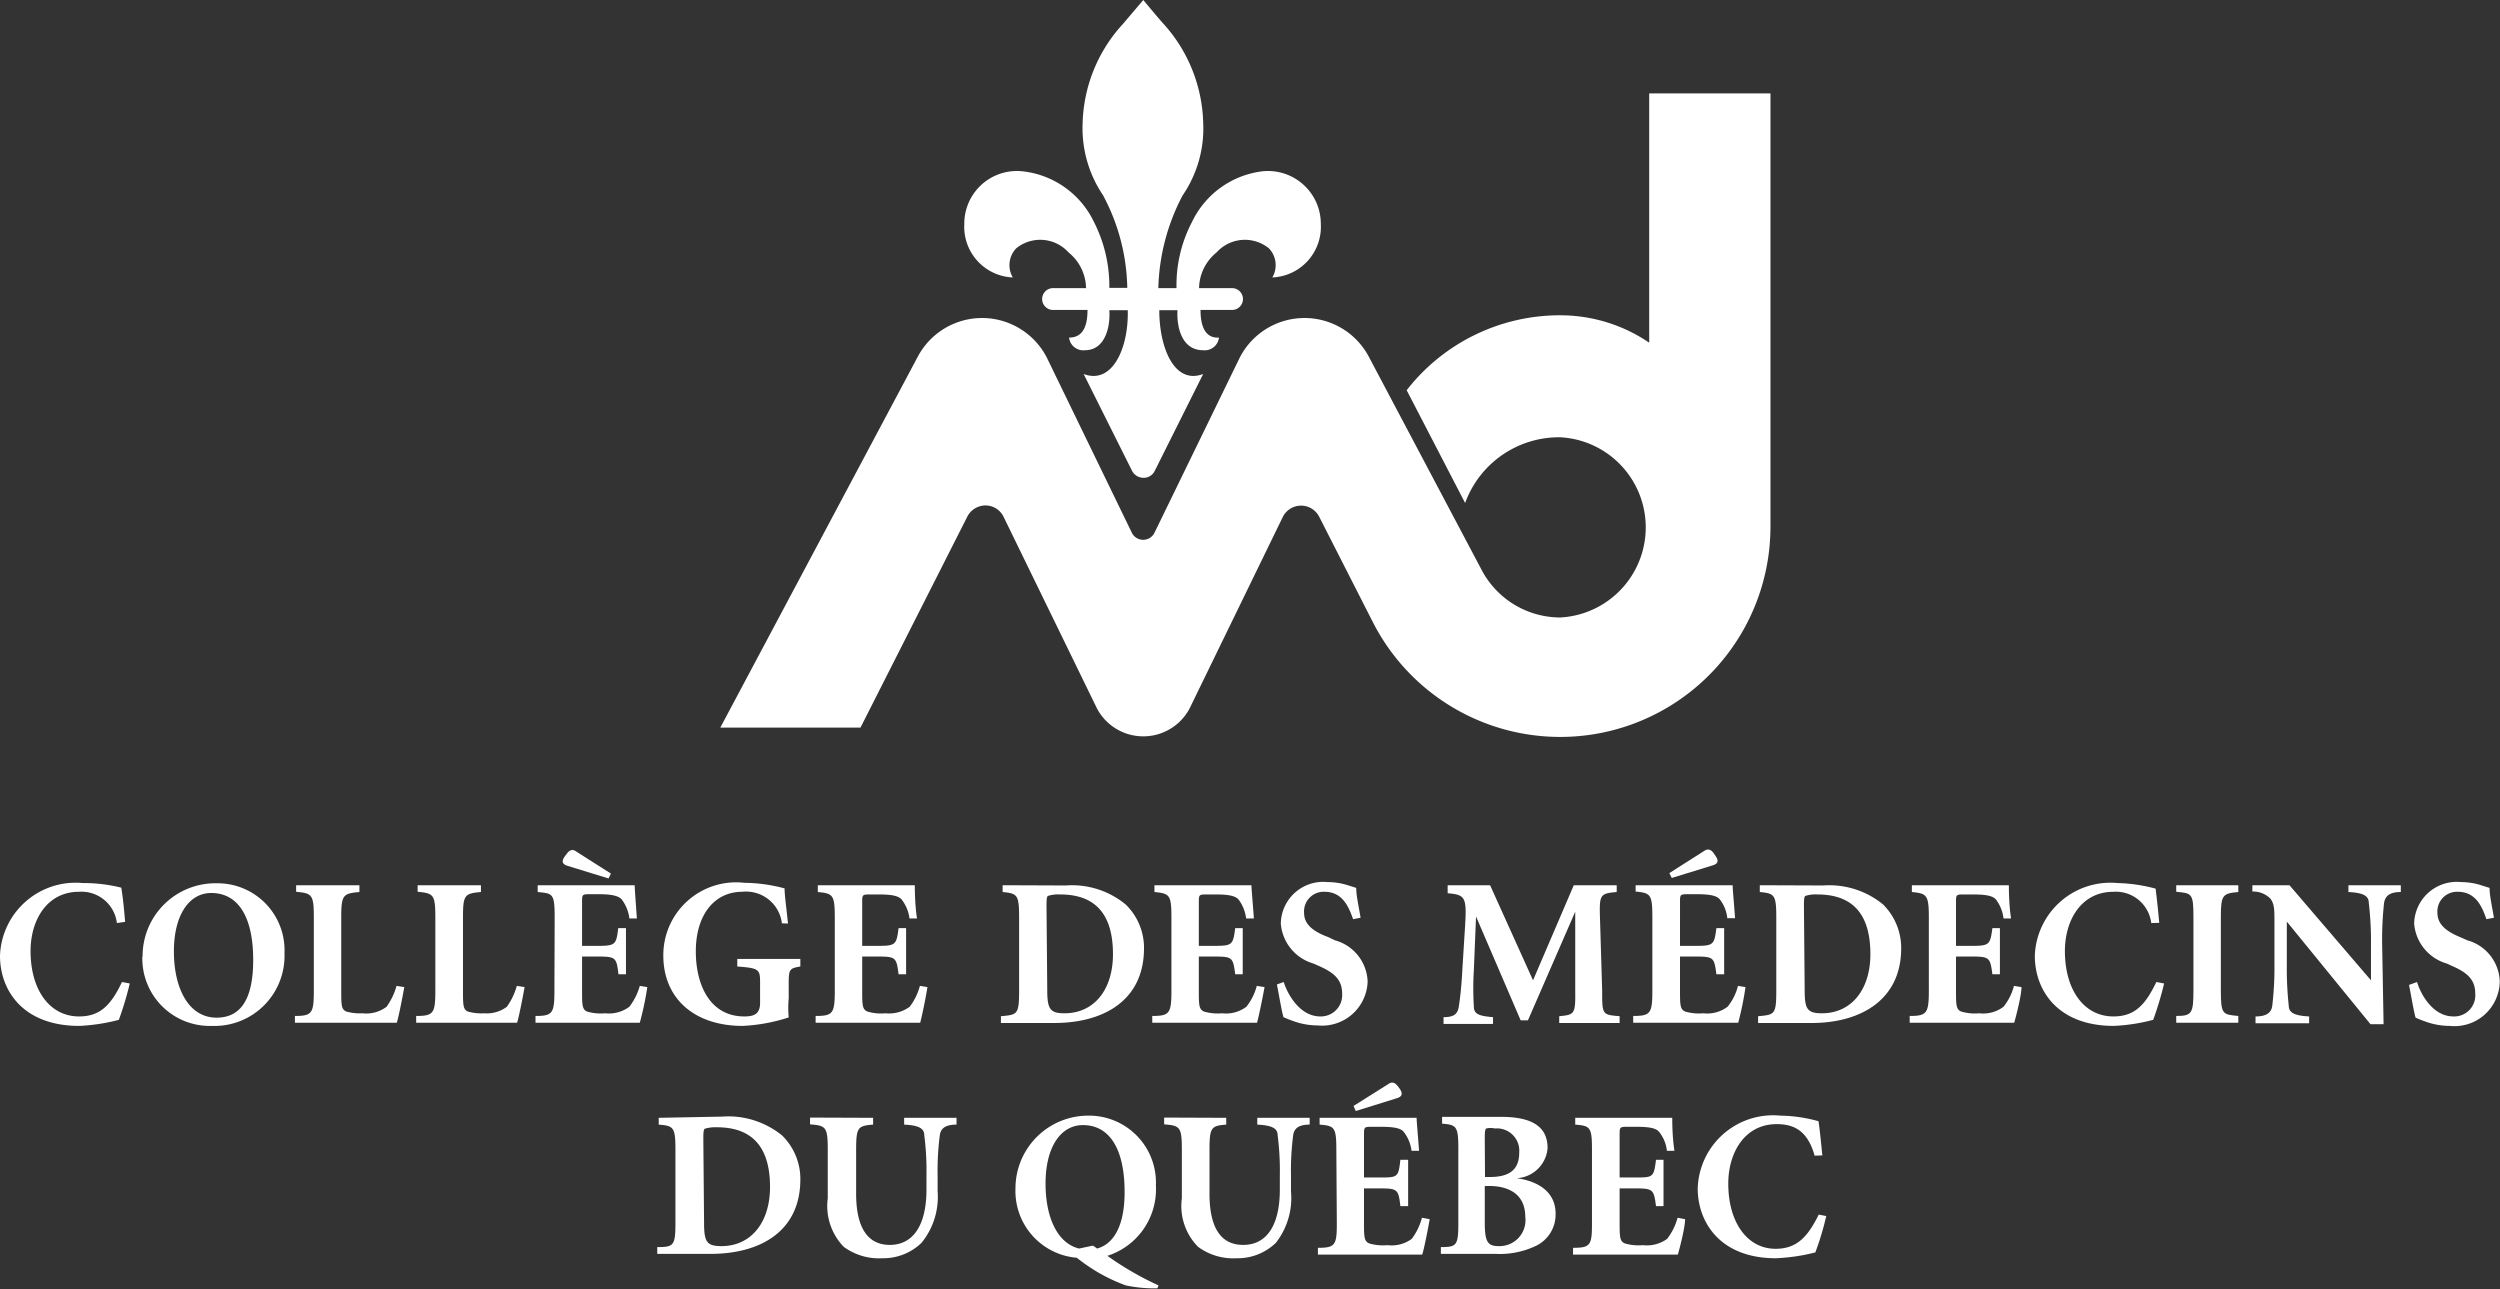 <svg xmlns="http://www.w3.org/2000/svg" viewBox="0 0 103.08 53.16"><rect x="0" y="0" width="103.08" height="53.16" fill="#333333" stroke="none"/><g id="Layer_2" data-name="Layer 2"><g id="Calque_1" data-name="Calque 1"><path d="M4.82,38.06a1.47,1.47,0,0,0-1.56-1.29c-1.34,0-2,1.19-2,2.44,0,1.61.79,2.7,2,2.7.88,0,1.32-.48,1.77-1.42l.32.06a13.09,13.09,0,0,1-.45,1.5,7.78,7.78,0,0,1-1.63.25C.93,42.3,0,40.82,0,39.41a3.12,3.12,0,0,1,3.41-3A6.43,6.43,0,0,1,5,36.6c.08.48.11.86.16,1.41Z" fill="#fff"/><path d="M5.87,39.42A2.78,2.78,0,0,0,8.73,42.3a2.89,2.89,0,0,0,3-3,2.76,2.76,0,0,0-2.79-2.88,3,3,0,0,0-3.06,3.05m1.29-.24c0-1.52.64-2.41,1.54-2.41,1.12,0,1.73,1,1.73,2.76s-.61,2.38-1.51,2.38c-1.16,0-1.76-1.22-1.76-2.73" fill="#fff"/><path d="M14.07,40.8c0,.64,0,.83.22.91a2,2,0,0,0,.65.07,1.39,1.39,0,0,0,1-.27,2.75,2.75,0,0,0,.41-.86l.32.05c-.06.34-.23,1.23-.31,1.47H12.16v-.28c.71,0,.78-.11.78-1.06v-3c0-.94-.07-1-.73-1.06V36.5h2.61v.28c-.68.06-.75.12-.75,1.06Z" fill="#fff"/><path d="M19.09,40.8c0,.64,0,.83.21.91a2,2,0,0,0,.66.07,1.38,1.38,0,0,0,.94-.27,2.75,2.75,0,0,0,.41-.86l.32.05c-.06.34-.23,1.23-.31,1.47H17.16v-.28c.72,0,.79-.11.79-1.06v-3c0-.94-.07-1-.73-1.06V36.5h2.61v.28c-.68.06-.74.12-.74,1.06Z" fill="#fff"/><path d="M25.09,36.22,23.4,35.7c-.19-.06-.27-.16-.12-.38l.09-.12c.12-.16.24-.2.39-.09l1.43.91Zm-2.22,1.62c0-1-.07-1-.7-1.06V36.5h4c0,.15.05.79.09,1.37l-.31,0a1.6,1.6,0,0,0-.32-.79c-.14-.15-.43-.21-.95-.21h-.33c-.34,0-.35,0-.35.31V39h.63c.75,0,.78-.05.86-.73h.32v1.9H25.5c-.08-.69-.11-.73-.86-.73H24V40.8c0,.64,0,.82.21.91a2,2,0,0,0,.74.07,1.41,1.41,0,0,0,1-.27,2.49,2.49,0,0,0,.43-.86l.31.05a12.57,12.57,0,0,1-.31,1.47h-4.3v-.28c.71,0,.78-.11.78-1.06Z" fill="#fff"/><path d="M32.24,38.07a1.49,1.49,0,0,0-1.64-1.3c-1.11,0-1.91.91-1.91,2.46,0,1.36.57,2.68,2,2.68.36,0,.65-.07.65-.56v-.78c0-.59,0-.65-.94-.72v-.31H33v.31c-.45.08-.48.11-.48.72v.59a4.42,4.42,0,0,0,0,.79,7.14,7.14,0,0,1-1.9.35c-2,0-3.27-1.14-3.27-2.9a3,3,0,0,1,3.34-3,6.64,6.64,0,0,1,1.66.23c0,.29.07.75.14,1.45Z" fill="#fff"/><path d="M34.42,37.84c0-.94-.07-1-.7-1.06V36.5h4c0,.15,0,.79.09,1.37l-.31,0a1.59,1.59,0,0,0-.33-.79c-.14-.15-.43-.2-.94-.2H35.9c-.33,0-.35,0-.35.3V39h.64c.75,0,.77-.05.86-.73h.31v1.9h-.31c-.09-.69-.11-.73-.86-.73h-.64V40.8c0,.64,0,.82.22.91a2,2,0,0,0,.74.07,1.44,1.44,0,0,0,1-.27,2.51,2.51,0,0,0,.42-.86l.31.05c-.05.34-.23,1.23-.3,1.47H33.63v-.28c.72,0,.79-.11.79-1.06Z" fill="#fff"/><path d="M41.34,36.5v.28c.61.06.68.11.68,1.06v3c0,1-.07,1-.75,1.06v.28h2.2c2.05,0,3.7-.94,3.7-3.08a2.49,2.49,0,0,0-.76-1.81,3.48,3.48,0,0,0-2.47-.78Zm1.81.89c0-.23,0-.42.06-.45a1.41,1.41,0,0,1,.5-.06c1.23,0,2.18.58,2.18,2.46,0,1.46-.77,2.44-2,2.44-.62,0-.71-.2-.71-1Z" fill="#fff"/><path d="M48.3,37.84c0-.94-.07-1-.7-1.06V36.5h4c0,.15.06.79.1,1.37l-.32,0a1.6,1.6,0,0,0-.32-.79c-.14-.15-.43-.2-.94-.2h-.34c-.33,0-.35,0-.35.3V39h.64c.75,0,.77-.05.86-.73h.31v1.9h-.31c-.09-.69-.11-.73-.86-.73h-.64V40.8c0,.64,0,.82.22.91a2,2,0,0,0,.74.07,1.39,1.39,0,0,0,1-.27,2.32,2.32,0,0,0,.43-.86l.32.05c-.06.34-.24,1.23-.31,1.47H47.51v-.28c.72,0,.79-.11.79-1.06Z" fill="#fff"/><path d="M52.93,40.49c.15.48.65,1.42,1.51,1.42a.88.88,0,0,0,.9-.93c0-.59-.33-.88-1-1.17l-.18-.08a1.87,1.87,0,0,1-1.35-1.65,1.75,1.75,0,0,1,1.93-1.71,2.77,2.77,0,0,1,.8.12l.38.12c0,.31.09.7.18,1.23l-.31.06c-.18-.52-.44-1.13-1.18-1.13a.81.81,0,0,0-.84.87c0,.44.32.75,1,1l.27.13a1.83,1.83,0,0,1,1.35,1.7,1.88,1.88,0,0,1-2.07,1.81,2.9,2.9,0,0,1-.88-.14,5.37,5.37,0,0,1-.52-.2c-.07-.23-.17-.83-.27-1.35Z" fill="#fff"/><path d="M66.66,36.5v.28c-.68.06-.72.1-.69,1.06l.09,3c0,1,0,1,.72,1.06v.28H64.29v-.28c.64-.06.67-.09.66-1.06l0-3.25h0L63,42.07h-.3l-1.84-4.28h0L60.77,40a12,12,0,0,0,0,1.5c0,.32.22.39.79.44v.28H59.52v-.28c.42,0,.58-.12.63-.44s.11-.8.15-1.59l.11-1.76c.07-1.16,0-1.26-.72-1.32V36.5h1.75l1.77,3.92,1.68-3.92Z" fill="#fff"/><path d="M68.83,36l1.43-.91c.16-.11.28-.07.4.09l.08.12c.15.22.07.32-.12.38l-1.69.52Zm-.7,1.82c0-.94-.07-1-.69-1.06V36.5h4c0,.15.06.79.1,1.36l-.32,0a1.51,1.51,0,0,0-.32-.79c-.14-.15-.43-.2-.94-.2h-.33c-.34,0-.36,0-.36.3V39h.64c.75,0,.77-.05.86-.73h.32v1.9h-.32c-.09-.69-.11-.73-.86-.73h-.64V40.8c0,.64,0,.82.22.91a2,2,0,0,0,.74.07,1.39,1.39,0,0,0,1-.27,2.18,2.18,0,0,0,.43-.86l.31.05a12.66,12.66,0,0,1-.3,1.47H67.34v-.28c.72,0,.79-.11.79-1.06Z" fill="#fff"/><path d="M72.56,36.5v.28c.61.06.68.11.68,1.06v3c0,1-.07,1-.75,1.06v.28H74.7c2,0,3.69-.94,3.69-3.08a2.53,2.53,0,0,0-.75-1.81,3.5,3.5,0,0,0-2.47-.78Zm1.82.89c0-.23,0-.42.06-.45a1.38,1.38,0,0,1,.49-.06c1.24,0,2.19.58,2.19,2.46,0,1.46-.78,2.44-2,2.44-.63,0-.71-.2-.71-1Z" fill="#fff"/><path d="M79.53,37.84c0-.94-.08-1-.7-1.06V36.5h4c0,.15,0,.79.09,1.37l-.31,0a1.6,1.6,0,0,0-.32-.79c-.14-.15-.43-.2-.94-.2H81c-.33,0-.35,0-.35.3V39h.64c.74,0,.77-.05.86-.73h.31v1.9h-.31c-.09-.69-.12-.73-.86-.73h-.64V40.8c0,.64,0,.82.22.91a2,2,0,0,0,.74.07,1.39,1.39,0,0,0,1-.27,2.32,2.32,0,0,0,.43-.86l.31.05c0,.34-.23,1.23-.3,1.47H78.74v-.28c.71,0,.79-.11.79-1.06Z" fill="#fff"/><path d="M88.7,38.06a1.47,1.47,0,0,0-1.56-1.29c-1.34,0-2,1.19-2,2.44,0,1.61.79,2.7,2,2.7.88,0,1.32-.48,1.77-1.42l.32.06a13.09,13.09,0,0,1-.45,1.5,7.67,7.67,0,0,1-1.62.25c-2.33,0-3.26-1.48-3.26-2.89a3.12,3.12,0,0,1,3.41-3,6.64,6.64,0,0,1,1.57.23c.06.48.1.86.15,1.41Z" fill="#fff"/><path d="M91.57,40.83c0,1,.07,1,.72,1.06v.28H89.73v-.28c.65,0,.71-.11.71-1.06v-3c0-1-.06-1-.71-1.06V36.5h2.56v.28c-.65.06-.72.11-.72,1.06Z" fill="#fff"/><path d="M98.28,42.23h-.54L94.29,38h0v1.8a14.13,14.13,0,0,0,.08,1.67c0,.3.27.41.84.44v.28H93v-.28c.43,0,.65-.14.69-.44a13.31,13.31,0,0,0,.09-1.67V38.06c0-.56,0-.77-.16-1a1,1,0,0,0-.75-.3V36.5h1.53l3.36,3.92h0V38.89a13.09,13.09,0,0,0-.09-1.66c0-.31-.26-.42-.84-.45V36.5h2.16v.28c-.43,0-.64.14-.69.45a13.91,13.91,0,0,0-.08,1.66Z" fill="#fff"/><path d="M99.66,40.49c.14.48.64,1.42,1.5,1.42a.87.87,0,0,0,.9-.93c0-.59-.32-.88-1-1.17l-.17-.08a1.87,1.87,0,0,1-1.35-1.65,1.76,1.76,0,0,1,1.94-1.71,2.76,2.76,0,0,1,.79.12l.38.12c0,.31.09.7.18,1.23l-.31.06c-.18-.52-.44-1.13-1.18-1.13a.81.81,0,0,0-.84.87c0,.44.32.75.94,1l.29.13a1.82,1.82,0,0,1,1.34,1.7A1.87,1.87,0,0,1,101,42.3a2.9,2.9,0,0,1-.88-.14,5.37,5.37,0,0,1-.52-.2c-.07-.23-.17-.83-.27-1.35Z" fill="#fff"/><path d="M27.16,46.09v.28c.62.05.69.11.69,1.05v3c0,.94-.07,1-.75,1v.28h2.2c2.05,0,3.7-.93,3.7-3.07a2.51,2.51,0,0,0-.75-1.81,3.51,3.51,0,0,0-2.48-.78ZM29,47c0-.24,0-.42.06-.46a1.5,1.5,0,0,1,.5-.06c1.24,0,2.19.59,2.19,2.46,0,1.46-.78,2.44-2,2.44-.63,0-.72-.19-.72-1Z" fill="#fff"/><path d="M36,46.09v.28c-.63.05-.7.11-.7,1.05v1.8c0,1.36.45,2.11,1.39,2.11s1.51-.78,1.51-2.28v-.57a11.41,11.41,0,0,0-.09-1.67c0-.3-.25-.41-.83-.44v-.28h2.16v.28c-.44,0-.65.14-.69.44a11.41,11.41,0,0,0-.09,1.67v.64A3,3,0,0,1,38,51.24a2.26,2.26,0,0,1-1.62.64,2.45,2.45,0,0,1-1.59-.47,2.42,2.42,0,0,1-.66-2v-2c0-.94-.07-1-.73-1.05v-.28Z" fill="#fff"/><path d="M47.77,53a12.59,12.59,0,0,1-2.11-1.22,2.88,2.88,0,0,0,2-2.9A2.76,2.76,0,0,0,44.87,46a3,3,0,0,0-3,3,2.76,2.76,0,0,0,2.53,2.86A7.1,7.1,0,0,0,46.42,53a5.69,5.69,0,0,0,1.3.12Zm-3.28-1.52c-.92-.23-1.38-1.33-1.38-2.68,0-1.51.63-2.41,1.54-2.41,1.11,0,1.72,1,1.72,2.76,0,1.39-.45,2.15-1.14,2.33a.91.91,0,0,0-.17-.12Z" fill="#fff"/><path d="M50.56,46.09v.28c-.62.05-.69.11-.69,1.05v1.8c0,1.36.44,2.11,1.39,2.11s1.51-.78,1.51-2.28v-.57a11.41,11.41,0,0,0-.09-1.67c0-.3-.26-.41-.84-.44v-.28H54v.28c-.43,0-.64.14-.68.44a11.41,11.41,0,0,0-.09,1.67v.64a3,3,0,0,1-.62,2.12,2.26,2.26,0,0,1-1.62.64,2.44,2.44,0,0,1-1.59-.47,2.39,2.39,0,0,1-.67-2v-2c0-.94-.07-1-.73-1.05v-.28Z" fill="#fff"/><path d="M55.81,45.6l1.43-.9c.15-.11.27-.07.39.08l.09.12c.14.22.07.32-.12.38l-1.7.53Zm-.71,1.82c0-.94-.07-1-.69-1.05v-.28h4c0,.15.06.78.1,1.36l-.31,0a1.55,1.55,0,0,0-.33-.79c-.13-.15-.42-.2-.94-.2h-.34c-.33,0-.35,0-.35.31v1.78h.64c.75,0,.78,0,.86-.73h.32v1.91h-.32c-.08-.69-.11-.73-.86-.73h-.64v1.36c0,.64,0,.82.22.91a2,2,0,0,0,.75.07,1.39,1.39,0,0,0,1-.26,2.49,2.49,0,0,0,.42-.87l.32.06c-.06.34-.23,1.23-.31,1.46h-4.3v-.28c.71,0,.78-.11.78-1Z" fill="#fff"/><path d="M61.22,48.9h.17c.9,0,1.5.4,1.5,1.27a1.07,1.07,0,0,1-1.09,1.21c-.47,0-.58-.18-.58-1Zm-1.09,1.52c0,.94-.07,1-.72,1v.28h2.26a3.46,3.46,0,0,0,1.7-.35,1.43,1.43,0,0,0,.77-1.31c0-.87-.68-1.33-1.6-1.46h0a1.35,1.35,0,0,0,1.27-1.24c0-.94-.72-1.29-1.93-1.29H59.46v.28c.6.05.67.11.67,1.05ZM61.22,47c0-.24,0-.43.06-.47a.81.81,0,0,1,.36,0,.92.92,0,0,1,1,1c0,.72-.43,1-1.21,1h-.2Z" fill="#fff"/><path d="M65.64,47.42c0-.94-.06-1-.69-1.05v-.28h4c0,.15,0,.78.09,1.36l-.31,0a1.5,1.5,0,0,0-.33-.79c-.13-.15-.42-.2-.93-.2h-.34c-.33,0-.35,0-.35.31v1.78h.63c.75,0,.78,0,.87-.73h.31v1.91h-.31c-.09-.69-.12-.73-.87-.73h-.63v1.36c0,.64,0,.82.22.91a2,2,0,0,0,.74.07,1.41,1.41,0,0,0,1-.26,2.47,2.47,0,0,0,.43-.87l.31.06c0,.34-.23,1.23-.3,1.46H64.86v-.28c.72,0,.78-.11.78-1Z" fill="#fff"/><path d="M74.82,47.65c-.28-1-.82-1.3-1.56-1.3-1.34,0-2,1.2-2,2.45,0,1.61.79,2.69,1.95,2.69.87,0,1.32-.48,1.78-1.41l.31.06a11.82,11.82,0,0,1-.45,1.5,7.91,7.91,0,0,1-1.63.24C70.93,51.88,70,50.4,70,49a3.11,3.11,0,0,1,3.41-3,6.14,6.14,0,0,1,1.57.23c.07.47.1.86.16,1.41Z" fill="#fff"/><path d="M58,16.09A8,8,0,0,1,64.33,13,6.52,6.52,0,0,1,68,14.13V3.85H73V21.7a8.67,8.67,0,0,1-16.37,4L54.4,21.32a.84.84,0,0,0-1.51,0l-3.84,7.89a2.16,2.16,0,0,1-3.82,0l-3.85-7.9a.83.83,0,0,0-.75-.47.85.85,0,0,0-.75.47L35.48,30H29.7l8.14-15.29a3,3,0,0,1,5.33.05l3.5,7.21a.52.52,0,0,0,.93,0l3.51-7.21a3,3,0,0,1,5.33-.05l4.63,8.75a3.67,3.67,0,0,0,3.26,2,3.72,3.72,0,0,0,0-7.43,4.12,4.12,0,0,0-3.92,2.71Z" fill="#fff"/><path d="M47.14,0s.66.8.85,1a6.32,6.32,0,0,1,1.62,4.06,4.88,4.88,0,0,1-.85,3,8.65,8.65,0,0,0-1,3.82h.75a5.6,5.6,0,0,1,.64-2.73,3.71,3.71,0,0,1,2.93-2.09,2.18,2.18,0,0,1,2.38,2.18,2.09,2.09,0,0,1-2,2.2,1,1,0,0,0-.14-1.2,1.57,1.57,0,0,0-2.16.17,1.93,1.93,0,0,0-.72,1.47h1.36a.45.45,0,0,1,0,.9H49.5c0,.75.24,1.17.76,1.14a.59.59,0,0,1-.66.52c-.87,0-1.09-.95-1.05-1.65H47.8c0,1.57.63,3.08,1.81,2.63l-2,4a.5.5,0,0,1-.46.28.53.53,0,0,1-.47-.28l-2-4c1.18.45,1.86-1.06,1.82-2.63h-.76c.05.7-.18,1.65-1,1.65a.59.59,0,0,1-.66-.52c.52,0,.76-.39.76-1.14H43.42a.45.45,0,0,1,0-.9h1.36a1.93,1.93,0,0,0-.72-1.47,1.57,1.57,0,0,0-2.16-.17,1,1,0,0,0-.14,1.2,2.09,2.09,0,0,1-2-2.2,2.17,2.17,0,0,1,2.37-2.18A3.71,3.71,0,0,1,45.1,9.14a5.84,5.84,0,0,1,.64,2.73h.74a8.38,8.38,0,0,0-1-3.82,4.94,4.94,0,0,1-.84-3A6.27,6.27,0,0,1,46.29,1l.85-1" fill="#fff"/></g></g></svg>